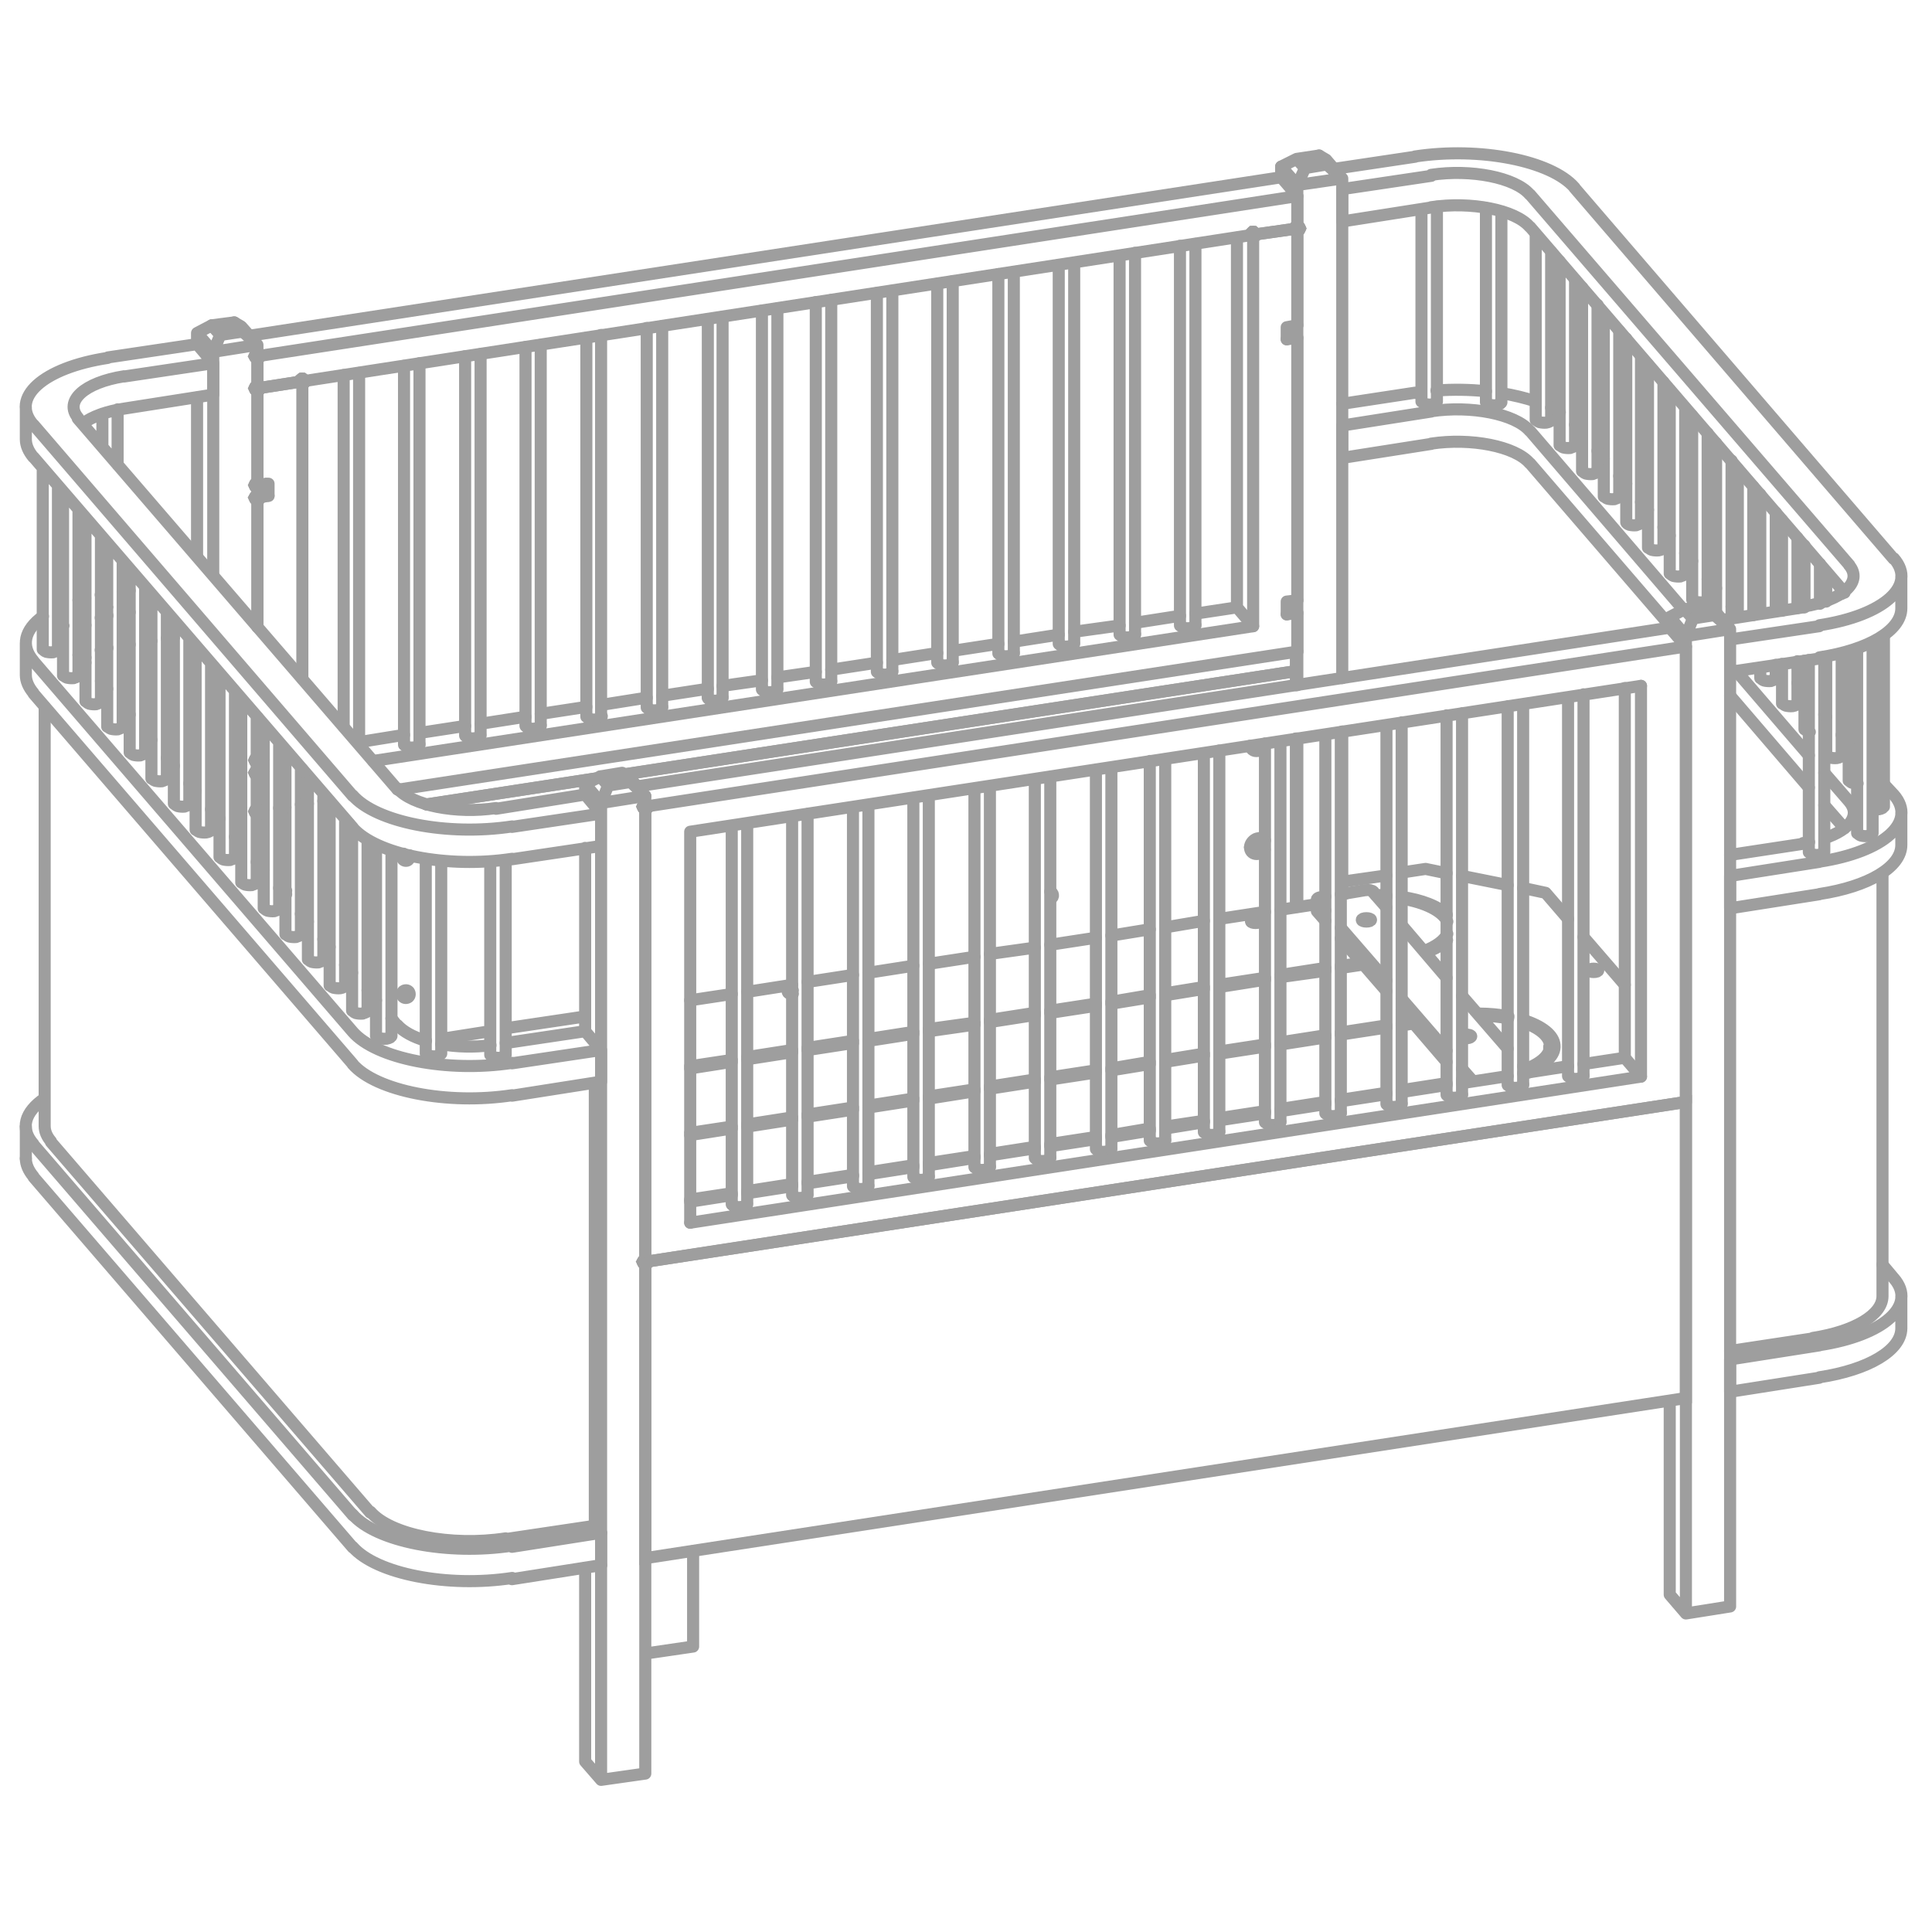 <svg id="Layer_1" xmlns="http://www.w3.org/2000/svg" version="1.1" viewBox="0 0 800 800"><defs><style>.st1,.st3{stroke:#9e9e9e;stroke-width:5px}.st1{fill:none;stroke-linecap:round;stroke-linejoin:round}.st3{stroke-miterlimit:10}</style></defs><path class="st1" d="M246.3 631.8V448.5M18.5 466.3c0 2.2.9 4.3 2.6 6.3m0 .3 132.2 153.4m.1-.3c8.3 9.6 33.4 14.5 56 11m0 .3 36.9-5.5M18.5 292.7v173.8m230.4 181.6v-13.4l-2.6-2.9M10.7 479.7c0 2.5 1.1 5 3.1 7.4m4.7-32.3c-8.4 5.7-10.2 12.6-4.7 18.9m132.3 167.1L13.9 487.4m132.2 140L13.9 474M146 640.5c9.7 11.2 39.3 17 66.1 12.9"/><path class="st1" d="M146 627.1c9.7 11.2 39.3 17 66.1 12.9m-.1 13.9 36.9-5.8m-36.9-7.6 36.9-5.8M10.7 466.5v13.3m238.2-31.9v-13.1l-6.6-7.8M51.4 266.8h-.5m-6.4 1.5c-1 .3-1.9.6-2.8.9m-6.3 3.1c-.4.3-.7.5-1.1.8m17.1-19.7h-.5m-6.4 1.5c-1 .3-1.9.6-2.8.9m-6.3 3.1c-1.1.7-2 1.5-2.8 2.3m18.8 6 2.3-.3m6.4-1.2 2.6-.3m6.4-1.1 2.9-.3m-20.6-10.2 2.3-.3m6.4-1.2 2.6-.3m-11.9-6.9 2.9-.6m6.4-.9h.3m-49.7 35.9c0 2.5 1.1 5 3.1 7.4m4-31.7c-7.8 5.6-9.2 12.3-4 18.4m21.5-25.9c-.9.2-1.9.5-2.8.8m10-2.3c-.3 0-.5 0-.8.1m104.4 194.3L13.9 287.2m132.2 140.1L13.9 273.8M146 440.6c9.7 11.2 39.3 17 66.1 12.9M146 427.2c9.7 11.2 39.3 17 66.1 12.9m-.1 13.6 36.9-5.8m-36.9-7.6 36.9-5.5m-39.5-2.9 32.9-4.9m-77.7-2.5c2.3 2.6 6.4 4.9 11.8 6.5m6.3 1.4c6.5 1.1 13.7 1.3 20.4.4M32.5 271.2l2.9 3.2m6.4 7.6 2.6 3.2m6.4 7.2 2.9 3.5m6.4 7.3 2.6 3.2m6.4 7.5 2.9 3.2m6.4 7.3 2.6 3.2m6.4 7.5 3.5 3.8m6.4 7.6 2.6 3.2m6.4 7.2 2.9 3.5m6.4 7.3 2.6 3.2m6.4 7.5 2.9 3.2m6.4 7.3 2.6 3.2m6.4 7.5 2.9 3.2m6.4 7.3 3.5 4.1m6.4 7.5 2.3 2.9M10.7 266.3v13.4M546.2 64.4l3.2 3.7-9 1.5-3.5-3.8zm-5.8 5.2-3.2 7-6.7-7.6 6.4-3.2"/><path class="st1" d="m549.4 68.1 6.4 5.8-6.7-7.8-2.9-1.7m9.6 9.5-18.6 2.7m-6.7-7.6v4.4m25.3.5v206.9m0 22.1v67.4M537.2 76.6v207.1m0 22.1v69.7m153.9-115.6v-1.2l.3.3m6.1-6.7 3.5 3.8 9-1.4-3.2-3.8z"/><path class="st1" d="m697.5 252.3-6.1 3.2 6.7 7.9 2.9-7.3m-2.9 7.3 18.3-2.9-6.4-5.8m6.4 5.8-6.7-7.9-2.9-1.7m9.6 9.6v404.7l-18.3 2.9-6.7-7.8m6.7-396.9v404.7m-6.7-412.6v4.4m0 320.2v80.2M555.8 91.7V78.3m160.6 199.9v-13.4m30.2-13.3-33.4 5.2M592.7 85.9l-36.9 5.8m36.9-18.9-36.9 5.5m160.6 186.5 36.9-5.5m.1-.4c26.8-4.1 40.6-16.5 30.8-27.7m-.1.2L651.9 77.7m.1 0c-9.7-11.2-39.3-17-66.1-12.9m.1.1-33.4 5m80.8 10.6c-6-7-24.3-10.6-40.8-8.1m41 8.2L765.8 234m-19.2 17.2c16.5-2.6 25-10.3 19-17.3m-1.8 11.5L633.6 94m119.7 178.7-36.9 5.5m37-6c20.4-3.1 33.9-11.2 33.9-20.3m-153.9-158c-6-7-24.3-10.6-40.8-8.1M787.3 252v-13.3m-38 114c0 .4.5.8 1.3 1.1.8.2 1.9.3 2.8.2"/><path class="st1" d="M753.3 354c1.2-.2 2-.7 2-1.2m.1-80.7v80.8m-6.4-79.6v79.6m20.3-8c0 .4.5.8 1.3 1.1.8.2 1.9.3 2.8.2m0-.1c1.2-.2 2-.7 2-1.2m0-78.9v79m-6.4-76.4V345m6.5-10c.8.2 1.7.2 2.5 0m0 .1c1.2-.2 2-.7 2-1.2m.1-70.8V334m-14.3-10.9c0 .4.4.7 1 1 .7.2 1.5.4 2.4.3m-3.7-54.3v53.1m-9-10.6c0 .4.5.8 1.3 1.1.8.2 1.9.3 2.8.2m0 0c1.2-.2 2-.7 2-1.2m0-68.8v2m0 24.7v42.2m-6.4-76.1v12.4m0 23v40.7m-8.7-10.9c0 .5.8 1 1.9 1.2m4.2-69.6V250m-6.4-24.1v25.6m0 22.1V302m-9-10.9c0 .4.5.8 1.3 1.1.8.2 1.9.3 2.8.2m0 0c1.2-.2 2-.7 2-1.2m0-68.5v29.1m0 22v17.5m-6.4-75.9v37.5m0 22.1v16.3m-8.7-10.6c0 .4.5.8 1.3 1.1.8.2 1.9.3 2.8.2m0-.1c1.2-.2 2-.7 2-1.2m0-68.5v41m0 22.1v5.5m-6.4-76.1v49.4m0 22.4v4.3m-2.9-79.3v53.2m-6.4-60.5v61.3m-2.6-64.8v65.4m-6.4-72.6v70m-9.6-5.4c0 .4.5.8 1.3 1.1.8.2 1.9.3 2.8.2m0 0c1.2-.2 2-.7 2-1.2m0-68.8v68.9m-6.4-76.2v76.2m-9-10.9c0 .4.5.8 1.3 1.1.8.2 1.9.3 2.8.2m0-.1c1.2-.2 2-.7 2-1.2m0-68.4v68.5m-6.4-76.1v76.1m-8.7-10.9c0 .4.5.8 1.3 1.1.8.2 1.9.3 2.8.2m0 0c1.2-.2 2-.7 2-1.2m0-68.5v68.6m-6.4-75.9v75.9m-9-10.6c0 .4.5.8 1.3 1.1.8.2 1.9.3 2.8.2m0-.1c1.2-.2 2-.7 2-1.2m0-68.5v68.6m-6.1-76.1v76.1m-9-10.9c0 .4.5.8 1.3 1.1.8.2 1.9.3 2.8.2m0-.1c1.2-.2 2-.7 2-1.2m0-68.4v68.6m-6.4-75.9v75.9m-8.7-10.6c0 .4.5.8 1.3 1.1.8.2 1.9.3 2.8.2m0-.1c1.2-.2 2-.7 2-1.2m0-68.8v68.9m-6.4-76.1v76.1m-9-10.9c0 .4.5.8 1.3 1.1.8.2 1.9.3 2.8.2m0-.1c1.2-.2 2-.7 2-1.2m0-68.4v68.6m-6.4-76.2v76.2m-9.6-10.7c0 .4.5.8 1.3 1.1.8.2 1.9.3 2.8.2m0 0c1.2-.2 2-.7 2-1.2m0-69.6v69.7m-6.4-77v77m-47-7.7c0 .4.5.8 1.3 1.1.8.2 1.9.3 2.8.2m0-.1c1.2-.2 2-.7 2-1.2m0-80.6v80.7m-6.4-79.6v79.6m27 .2c0 .4.5.8 1.3 1.1.8.2 1.9.3 2.8.2m0-.1c1.2-.2 2-.7 2-1.2m0-78.9v79m-6.4-80.5v80.5M750.7 554c17.3-2.7 28.8-9.6 28.8-17.3m-28.8 17.5-34.3 5.2m63.1-22.6V361.6m-679-224.3-3.5-3.8-9.3 1.2 3.5 4z"/><path class="st1" d="m100.5 137.3 6.1 5.5-6.7-7.6-2.9-1.7m-5.8 5.2-2.9 7-6.7-7.8 6.1-3.2m.6 11 18.3-2.9m-25-4.9v4.6m0 22.1v65.7m6.7-84.6v92.4m0 37.8V336m18.3-193.2v116.8m0 37.5v60.4m145.2-32.2-3.2-3.8 9-1.5 3.5 3.8zm5.8-5.3 3 1.8 6.6 7.8-6.1-5.8m6.1 5.8-18.3 2.9 2.9-7.2"/><path class="st1" d="m248.9 332.5-6.6-7.8 6.3-3.2m-6.3 407.9 6.6 7.6 18.3-2.6m-18.3-401.9V737m18.3-407.4v404.8m-24.9-409.7v4.3m0 22.1V427m0 222.2v80.2m-154-566v-13l-6.7-7.9m167.3 207.8v-13.4l-6.6-7.9-36.9 5.9m-154-165.7 36.9-5.8m-36.9-7.5 36.9-5.5m160.6 186.5-36.9 5.5m-47.4-15.9c6 7 24.3 10.6 40.8 8.1M32.2 173.3l132.2 153.4m-113-170.9c-16.5 2.6-25 10.3-19 17.3M44.7 148l36.9-5.5m-37 5.7c-26.8 4.1-40.6 16.5-30.8 27.7m132.3 153.7L13.9 175.9M146 329.3c9.7 11.2 39.3 17 66.1 12.9m-.1 13.6 36.9-5.5M146 342.7c9.7 11.2 39.3 17 66.1 12.9M13.9 189.3l132.2 153.4M10.7 181.9c0 2.5 1.1 5 3.1 7.4m37.6-20.1c-7.3 1.1-13.3 3.3-17.1 6.2m-23.6-6.7V182m196.7 255.9c1.2-.2 2-.7 2-1.2m-6.1 0c0 .4.5.8 1.3 1.1.8.2 1.9.3 2.8.2m-4.4-1.2v-79.9m6.4 79.9v-80.4m-28.7 80.9c1.2-.2 2-.7 2-1.2m-6.1 0c0 .4.5.8 1.3 1.1.8.2 1.9.3 2.8.2m-4.4-1.1v-80.5m6.4 80.5v-79.7m-22.6 73.5c1.2-.2 2-.7 2-1.2m-6.1-.1c0 .4.5.8 1.3 1.1.8.2 1.9.3 2.8.2m-4.4-1.1v-79.3m6.4 79.3v-76.7m-11.9 67.3c1.2-.2 2-.7 2-1.2m-6.1 0c0 .4.5.8 1.3 1.1.8.2 1.9.3 2.8.2m-4.4-1.2v-76.1m6.4 76.1v-70.6m-11.3 61.3c1.2-.2 2-.7 2-1.2m-6.1-.1c0 .4.5.8 1.3 1.1.8.2 1.9.3 2.8.2m-4.4-1.1V332m6.4 76.1v-68.9m-11 59.2c1.2-.2 2-.7 2-1.2m-6.1 0c0 .4.5.8 1.3 1.1.8.2 1.9.3 2.8.2m-4.4-1.2v-76.1m6.4 76.1v-68.5m-11.3 59.1c1.2-.2 2-.7 2-1.2m-6.1 0c0 .4.5.8 1.3 1.1.8.2 1.9.3 2.8.2m-4.4-1.1v-76.2m6.4 76.2V318m-11 59.2c1.2-.2 2-.7 2-1.2m-6.1 0c0 .4.5.8 1.3 1.1.8.2 1.9.3 2.8.2m-4.4-1.2V300m6.4 76.1v-68.6m-11.3 58.9c1.2-.2 2-.7 2-1.2m-6.1 0c0 .4.5.8 1.3 1.1.8.2 1.9.3 2.8.2m-4.4-1.1v-75.9m6.4 75.9v-68.6m-11 59.2c1.2-.2 2-.7 2-1.2m-6.1 0c0 .4.5.8 1.3 1.1.8.2 1.9.3 2.8.2m-4.4-1.2v-76.1m6.4 76.1v-68.6m-11.9 58.4c1.2-.2 2-.7 2-1.2m-6.1-.1c0 .4.5.8 1.3 1.1.8.2 1.9.3 2.8.2m-4.4-1.1v-76.2m6.4 76.2v-68.9m-11 59.2c1.2-.2 2-.7 2-1.2m-6.1 0c0 .4.5.8 1.3 1.1.8.2 1.9.3 2.8.2m-4.4-1.2v-76.1m6.4 76.1v-68.5m-11.3 59.1c1.2-.2 2-.7 2-1.2m-6.1 0c0 .4.5.8 1.3 1.1.8.2 1.9.3 2.8.2m-4.4-1.1v-76.2m6.4 76.2v-68.9m-11 59.2c1.2-.2 2-.7 2-1.2m-6.1 0c0 .4.5.8 1.3 1.1.8.2 1.9.3 2.8.2m-4.4-1.2v-76.1m6.4 76.1V243m-11.3 58.9c1.2-.2 2-.7 2-1.2m-6.1 0c0 .4.5.8 1.3 1.1.8.2 1.9.3 2.8.2m-4.4-1.1V225m6.4 75.9v-68.6m-11 59.2c1.2-.2 2-.7 2-1.2m-6.1 0c0 .4.5.8 1.3 1.1.8.2 1.9.3 2.8.2m-4.4-1.2v-76.1m6.4 76.1v-68.6m-11.3 58.9c1.2-.2 2-.7 2-1.2m-6.1 0c0 .4.5.8 1.3 1.1.8.2 1.9.3 2.8.2m-4.4-1.1v-75.9m6.4 75.9v-68.6M22 270c1.2-.2 2-.7 2-1.2m-6.1 0c0 .4.5.8 1.3 1.1.8.2 1.9.3 2.8.2m-4.3-1.2v-75m6.3 75v-67.4m18.6 48.7c0 .5.8 1 1.9 1.2m-2.1-1.1v-27.6m0-37.8v-13.6m6.3 21.2v-23m-24.3 89.4c.6.1 1.2.2 1.9.2m529.5-69.5v-13.4m160.6 199.9v-13.4m-83-170.9c-6-7-24.3-10.6-40.8-8.1m40.8-5.3c-6-7-24.3-10.6-40.8-8.1m.1 13.5-36.9 5.8m36.9-19.2-36.9 5.8m30.2-13.6-30.2 4.6m90.1 3.5c-1.1-.7-2.3-1.3-3.6-1.9m-6.4-2.6c-4.3-1.4-9.1-2.6-14.2-3.4m-6.4-.8c-6.7-.7-13.7-.8-20.5-.3m-6.4.6c-.9.1-1.7.2-2.5.4M784.1 329l-4-4.3m-14.6-17.2-2.9-3.2m-6.4-7.5-.8-.9m-8.2-9.6-2.9-3.5m-6.4-7.2-.3-.6m-18-20.6-2.6-3.2m-6.4-7.6-3.5-3.8m-6.4-7.5-2.9-3.2m-6.4-7.3-2.6-3.5m-6.4-7.2-2.9-3.2m-6.1-7.6-2.9-3.2m-6.4-7.2-2.6-3.2m-6.4-7.6-2.9-3.2m101.2 194.3c20.4-3.1 33.9-11.2 33.9-20.3m-33.9 6.9c26.8-4.1 40.6-16.5 30.8-27.7m-30.9 41.2-36.9 5.8m36.9-19.2-36.9 5.8m30.2-13.3-30.2 4.6m39.1-6.9c10.8-3.6 14.9-9.7 10.2-15.2m-19.1 17.2c.8-.1 1.7-.3 2.5-.4M633.6 191.9l57.8 67.1m25 29.1 32.6 38m6.4 7.3 8.4 9.6M633.6 178.5l63.6 74.1m21.8 25.3 30 34.9m6.4 7.2 10.4 12m21.5 18v-13.4m-265.5 44.9c0-.4-.8-.7-1.9-.7s-1.9.3-1.9.7.8.7 1.9.7 1.9-.3 1.9-.7m-193.5 28.6c-.7 0-1.4.1-1.8.3s-.4.5 0 .8c.4.2 1.1.4 1.8.3M606 447.6h-.6m-6.4.9-18.6 2.9m-6.3 1.1-18.9 2.9m-6.4.9-18.6 2.9m-6.4.9-18.9 2.9m-6.4 1.1-16 2.4m-6.4.8-15.9 2.7m-6.4.8-18.9 2.9m-6.4 1.2-18.6 2.9m-6.4.9-18.9 2.9m-6.4.9-18.6 2.9m-6.4 1.1-18.8 2.9m-6.4.9-18.6 2.9m-6.4.9-17.2 2.6m346.1-54.1c6.5-2.5 10.1-6 9.9-9.7s-4.1-7.1-10.8-9.5m-6.5-1.7c-3.6-.7-7.6-1.1-11.6-1.2m-27.5 3.3-5 .8m-6.3.9-18.9 2.9m-6.4 1.2-18.6 2.9m-6.4.9-18.9 2.9m-6.4.8-16 2.6m-6.4.9-15.9 2.6m-6.4.9-18.9 2.9m-6.4.9-18.6 2.9m-6.4 1.1-18.9 3m-6.4.8-18.6 2.9m-6.4.9-18.8 2.9m-6.4 1.2-18.6 2.9m-6.4.8-17.2 2.7m278.1-71.2-8.7 1.1m-6.4.9-18.6 2.9m-6.4 1.2-18.9 2.9m-6.4.9-16 2.6m-6.4.8-15.9 2.7m-6.4.8-18.9 2.9m-6.4.9-18.6 2.9m-6.4 1.2-18.9 2.6m-6.4 1.2-18.6 2.9m-6.4.8-18.8 2.9m-6.4.9-18.6 2.9m-6.4 1.2-17.2 2.6m303.9-47.7c5-1.9 8.3-4.4 9.6-7.1m0-5.1c-2-4.3-9.1-7.9-18.8-9.5m-6.4-.8c-1.2 0-2.5-.1-3.8-.1m-25 3.2-15.1 2.3m-6.4.9-18.9 2.9m-6.4.8-16 2.7m-6.4.8-15.9 2.6m-6.4.9-18.9 2.9m-6.4 1.2-18.6 2.6m-6.4 1.2-18.9 2.9m-6.4.8-18.6 2.9m-6.4.9-18.8 2.9m-6.4 1.2-18.6 2.9m-6.4.9-17.2 2.6m-43.5 6.7-32.9 4.9M203 427l-20.3 3.2m458.8 3.2v4.6m-73.8-57.1c0-.4-.8-.7-1.9-.7s-1.9.3-1.9.7.8.7 1.9.7 1.9-.3 1.9-.7m38.1 48.7c.5.3 1.6.4 2.4.2s1.2-.6.9-.9m0 0c-.2-.3-.8-.4-1.5-.5-.7 0-1.4 0-1.8.3m-60.5-51.4 3.5 4m6.4 7.3 18.9 21.8m6.3 7.6 18.6 21.7m6.4 7.3 1.2 1.2m-61.3-75.3 3.5 4.1m6.4 7.2 18.9 21.8m6.3 7.6 18.6 21.5m6.4 7.5 4.4 5m-64.5-70.8c0 .1 0 .2.1.3m1.5-5.6c-1.3.2-1.9.8-1.5 1.3m19.9-4.2-10.1 1.7m-6.4.9-1.8.3m21.7-2.3c-.5-.5-1.9-.8-3.2-.6m67.5 75.5-2.3-2.6m-6.4-7.3-18.9-21.8m-6.4-7.5-18.6-21.8m-6.3-7.3-5.6-6.4m-23.2 7.6v-4.4M267.2 684.7l19.8-2.9v-39.5m374.8-240.5c0-.4-.8-.7-1.9-.7s-1.9.3-1.9.7.8.7 1.9.7 1.9-.3 1.9-.7m-97.3-2.4-9.3 1.4m-6.4 1.2-18.6 2.6m-6.4 1.1-18.9 3m-6.4.8-16 2.6m-6.4.9-15.9 2.6m-6.4.9-18.9 2.9m-6.4.9-18.6 2.9m-6.4 1.1-18.9 2.7m-6.4 1.1-18.6 2.9m-6.4.9-18.8 2.9m-6.4.9-18.6 2.9m-6.4 1.1-17.2 2.7m299-19.2-4.4.6m-6.3.8-18.9 2.9m-6.4 1.2-18.6 2.9m-6.4.9-18.9 2.9m-6.4.9-16 2.6m-6.4.8-15.9 2.7m-6.4.8-18.9 2.9m-6.4.9-18.6 2.9m-6.4 1.2-18.9 2.9m-6.4.9-18.6 2.9m-6.4.8-18.8 2.9m-6.4 1.2-18.6 2.9m-6.4.9-17.2 2.6"/><path class="st1" d="M632.6 443.5c7.4-2.7 11.5-6.6 11.1-10.7-.3-4.1-5-7.9-12.8-10.4m-6.3-1.6c-3.9-.7-8.1-1.1-12.3-1.1m27.7-50 9.3 10.8m6.4 7.5 17.1 19.8m-82.5-48 8.7 1.8m6.4 1.1 18.9 3.8m6.4 1.2 9.3 2m-49.7-9.9-9.9 1.5m-6.3 1.2-18.3 2.6m1.4 4.9-1.4-1.7m34.5 26.1c3.9-1.4 6.9-3.1 8.9-5.1m-.1-10.5c-3.5-3.5-10.3-6.2-18.7-7.4m-6.3-.7c-1.5 0-3-.1-4.4-.1"/><path class="st1" d="M642.3 437c-.2-.2-.3-.4-.5-.6"/><path class="st3" d="m107.7 206.1-.3-.5-.5-.6h-.6l-.6.6-.3.5.3.6.6.6h.6l.5-.6z"/><path class="st1" d="m107.7 206.1-.3-.5-.5-.6h-.6l-.6.6-.3.5.3.6.6.6h.6l.5-.6z"/><path class="st1" d="m106.6 206.1 4.6-.8-1.1-5"/><path class="st1" d="M111.2 205.3v-5l-4.6.6"/><path class="st3" d="m107.7 200.9-.3-.6-.5-.5h-.6l-.6.5-.3.6.3.6.6.6h.6l.5-.6z"/><path class="st1" d="m107.7 200.9-.3-.6-.5-.5h-.6l-.6.5-.3.6.3.6.6.6h.6l.5-.6zm425.1-60.4 4.4-.6-.9-4.9"/><path class="st1" d="m537.2 134.7-4.4.8v5m0 113.9 4.4-.6-.9-4.9"/><path class="st1" d="m537.2 248.6-4.4.5v5.3"/><path class="st3" d="m107.7 320-.3-.5-.5-.6h-.6l-.6.6-.3.5.3.6.6.6h.6l.5-.6z"/><path class="st1" d="m107.7 320-.3-.5-.5-.6h-.6l-.6.6-.3.5.3.6.6.6h.6l.5-.6zm-1.1 0 2.6-.5m0-5-2.6.3"/><path class="st3" d="m107.7 314.8-.3-.6-.5-.6h-.6l-.6.6-.3.6.3.6.6.6h.6l.5-.6z"/><path class="st1" d="m107.7 314.8-.3-.6-.5-.6h-.6l-.6.6-.3.6.3.6.6.6h.6l.5-.6zm429.5-66.2V139.9m0 129.9v-16m0-159.2V81.2l-6.7-7.8"/><path class="st3" d="m538.3 94.6-.3-.6-.6-.6h-.5l-.6.6-.3.6.3.6.6.5h.5l.6-.5z"/><path class="st1" d="m538.3 94.6-.3-.6-.6-.6h-.5l-.6.6-.3.6.3.6.6.5h.5l.6-.5zm-1.1 40.1V94.6M106.6 314.8v-17.7m0-37.5v-53.5m0 129.9v-16m430.6-50.2L164.7 327m-28.5 4.4-2.3.3m-6.4 1.1-2.9.3m-6.4 1.2-2.6.3m-6.4.8-2.6.6"/><path class="st1" d="m537.2 94.6-18.3 2.6v162.1l-364.4 55.8m-28.5 4.6h-.8m0-161.8v123.2m0 37.5v1.1m-18.6-118.8v-40.1l18.6-2.9"/><path class="st3" d="m107.7 336-.3-.6-.5-.5h-.6l-.6.5-.3.6.3.6.6.6h.6l.5-.6z"/><path class="st1" d="m107.7 336-.3-.6-.5-.5h-.6l-.6.5-.3.6.3.6.6.6h.6l.5-.6zm381.4-76.7c.5.6 1.9 1 3.4.8 1.5-.1 2.5-.7 2.5-1.3m-6.1.1c0 .2 0 .3.2.4m-25 3.8c.5.6 1.9 1 3.4.8s2.5-.7 2.5-1.3m-6.1.1c0 .2 0 .3.2.4m-25.3 3.8c.5.6 1.9 1 3.4.8s2.5-.7 2.5-1.3m-6 0c0 .2 0 .3.2.4m-25 4.1c.5.6 1.9 1 3.4.8 1.5-.1 2.5-.7 2.5-1.3m-6.1.1c0 .2 0 .3.2.4m-25.3 3.8c.5.6 1.9 1 3.4.8 1.5-.1 2.5-.7 2.5-1.3m-6.1.1c0 .2 0 .3.2.4m-25 3.8c.5.6 1.9 1 3.4.8 1.5-.1 2.5-.7 2.5-1.3m-6.1.1c0 .2 0 .3.2.4m-25.3 4.1c.5.6 1.9 1 3.4.8 1.5-.1 2.5-.7 2.5-1.3m-6.1 0c0 .2 0 .3.2.4m-45 6.8c.5.6 1.9 1 3.4.8s2.5-.7 2.5-1.3m-6.1 0c0 .2 0 .3.2.4m-25 4.1c.5.6 1.9 1 3.4.8 1.5-.1 2.5-.7 2.5-1.3m-6.1.1c0 .2 0 .3.2.4m-25 3.8c.5.6 1.9 1 3.4.8 1.5-.1 2.5-.7 2.5-1.3m-6.1 0c0 .2 0 .3.2.4m-25.3 3.9c.5.6 1.9 1 3.4.8s2.5-.7 2.5-1.3m-6.1 0c0 .2 0 .3.2.4m-25 4.1c.5.6 1.9 1 3.4.8 1.5-.1 2.5-.7 2.5-1.3"/><path class="st1" d="M192.9 304.5c0 .2 0 .3.2.4m-25.3 3.8c.5.6 1.9 1 3.4.8 1.5-.1 2.5-.7 2.5-1.3m-6.1.1c0 .2 0 .3.2.4m-19.1-1.4 18.6-3m6.4-.8 18.9-2.9m6.4-.9 18.6-2.9m6.3-1.2 18.9-2.9m6.1-.8 18.9-3m6.4-.8 18.9-2.9m6.1-1.2 16.3-2.3m6.4-1.2 15.9-2.3m6.4-.9 18.9-2.9m6.4-1.1 18.6-2.9m6.4-.9 18.9-2.9m6.4-.9 18.6-2.9m6.4-1.2 18.8-2.6m6.4-1.1 18.6-2.9m6.4-.9 17.2-2.6 6.7 7.8m-203.1 26c0 .2 0 .3.2.4m-.1.1c.5.6 1.9 1 3.4.8 1.5-.1 2.5-.7 2.5-1.3m190.4-33.8V98.4"/><path class="st3" d="m520 97.2-.3-.6-.6-.6h-.5l-.6.6-.3.6.3.6.6.6h.5l.6-.6z"/><path class="st1" d="m520 97.2-.3-.6-.6-.6h-.5l-.6.6-.3.6.3.6.6.6h.5l.6-.6z"/><path class="st3" d="m107.7 160.8-.3-.6-.5-.5h-.6l-.6.5-.3.6.3.6.6.6h.6l.5-.6z"/><path class="st1" d="m107.7 160.8-.3-.6-.5-.5h-.6l-.6.5-.3.6.3.6.6.6h.6l.5-.6zm-1.1-13.3v13.3"/><path class="st3" d="m107.7 147.5-.3-.6-.5-.6h-.6l-.6.6-.3.6.3.5.6.6h.6l.5-.6z"/><path class="st1" d="m107.7 147.5-.3-.6-.5-.6h-.6l-.6.6-.3.6.3.5.6.6h.6l.5-.6zm-4.3-8.5 427.1-65.6m-423.9 87.4 18.6-2.9 393.7-60.7"/><path class="st3" d="m126.3 157.9-.3-.6-.6-.5h-.5l-.6.5-.3.6.3.6.6.6h.5l.6-.6z"/><path class="st1" d="m126.3 157.9-.3-.6-.6-.5h-.5l-.6.5-.3.6.3.6.6.6h.5l.6-.6zm-19.7-10.4 430.6-66.3m-18.3 16 18.3-2.6M488.6 259V101.8M495 259V101m-31.4 161.8V105.9m6.4 156.9V104.7m-31.6 161.9V109.7m6.4 156.9V108.8m-31.4 161.8V113.5m6.4 157.1v-158m-31.7 161.8V117.5m6.4 156.9v-158m-31.4 161.8V121.3m6.4 156.9V120.4m-31.7 161.9V125.1m6.4 157.2V124.2m-51.1 164.7V132.1m6.1 156.8V131.2M267.8 293V135.8m6.4 157.2V135m-31.4 161.8V139.9m6.1 156.9V138.7m-31.3 161.9V143.7m6.3 156.9V142.8m-31.3 161.8V147.5m6.4 157.1v-158m-31.7 161.8V151.5m6.4 156.9v-158m-31.4 150.5V155.3m6.4 152.8V154.4m166.8 131.1V128.6m6.4 156.9V127.7m369.5 132.2 6.7 7.8v188.6M672.8 438l-17.1 2.6m-6.4.9-18.6 2.9m-6.4 1.2-18.9 2.9m-6.4.8-18.6 2.9m-6.3.9-18.9 2.9m-6.4 1.2-18.6 2.9m-6.4.9-18.9 2.9m-6.4.8-16 2.6m-6.4.9-15.9 2.6m-6.4.9-18.9 2.9m-6.4.9-18.6 2.9m-6.4 1.1-18.9 3m-6.4.8-18.6 2.9m-6.4.9-18.8 2.9m-6.4 1.2-18.6 2.9m-6.4.8-17.2 2.7m387-212.7V438m25.3 18.3-430.9 66.2"/><path class="st3" d="m268.4 522.5-.3-.5-.6-.6h-.6l-.5.6-.3.5.3.6.5.6h.6l.6-.6z"/><path class="st1" d="m268.4 522.5-.3-.5-.6-.6h-.6l-.5.6-.3.5.3.6.5.6h.6l.6-.6zm381.2-77.1c0 .2 0 .3.2.4m0 .1c.5.6 1.9 1 3.4.8s2.5-.7 2.5-1.3m-31.1 3.8c0 .2 0 .3.2.4m0 0c.5.6 1.9 1 3.4.8 1.5-.1 2.5-.7 2.5-1.3m-31.4 4.2c0 .2 0 .3.2.4m0 0c.5.6 1.9 1 3.4.8 1.5-.1 2.5-.7 2.5-1.3m-31.1 3.8c0 .2 0 .3.2.4m0 .1c.5.6 1.9 1 3.4.8 1.5-.1 2.5-.7 2.5-1.3m-31.3 3.8c0 .2 0 .3.2.4m0 .1c.5.6 1.9 1 3.4.8 1.5-.1 2.5-.7 2.5-1.3m-31.1 3.8c0 .2 0 .3.2.4m0 0c.5.6 1.9 1 3.4.8 1.5-.1 2.5-.7 2.5-1.3m-31.4 4.2c0 .2 0 .3.2.4m0 0c.5.6 1.9 1 3.4.8 1.5-.1 2.5-.7 2.5-1.3m-50.8 7c0 .2 0 .3.2.4m-.1.1c.5.6 1.9 1 3.4.8 1.5-.1 2.5-.7 2.5-1.3m-31.3 3.8c0 .2 0 .3.2.4m0 .1c.5.6 1.9 1 3.4.8 1.5-.1 2.5-.7 2.5-1.3m-31.1 3.8c0 .2 0 .3.2.4m0 0c.5.6 1.9 1 3.4.8 1.5-.1 2.5-.7 2.5-1.3m-31.4 4.1c0 .2 0 .3.2.4m0 .1c.5.6 1.9 1 3.4.8s2.5-.7 2.5-1.3m-31.1 3.8c0 .2 0 .3.2.4m0 .1c.5.6 1.9 1 3.4.8 1.5-.1 2.5-.7 2.5-1.3m-31.3 3.8c0 .2 0 .3.2.4"/><path class="st1" d="M328.4 495.2c.5.6 1.9 1 3.4.8 1.5-.1 2.5-.7 2.5-1.3m-31 3.9c0 .2 0 .3.2.4"/><path class="st1" d="M303.4 499c.5.6 1.9 1 3.4.8s2.5-.7 2.5-1.3m-23.5 7.8 393.7-60.5-6.7-7.8"/><path class="st1" d="M476.6 472.6c.5.6 1.9 1 3.4.8 1.5-.1 2.5-.7 2.5-1.3m-6.1 0c0 .2 0 .3.2.4m202.9-26.7V284M267.2 522.5V334"/><path class="st3" d="m268.4 334-.3-.6-.6-.6h-.6l-.5.6-.3.6.3.6.5.5h.6l.6-.5z"/><path class="st1" d="m268.4 334-.3-.6-.6-.6h-.6l-.5.6-.3.6.3.6.5.5h.6l.6-.5zm-1.2 0 430.9-66.3M679.5 284l-393.7 60.4v161.9M264 325.6l427.4-65.7m-35.7 27.6v158.1m-6.4-156.9v156.9m-18.6-154v157.7m-6.4-156.9v156.9m-18.9-154v158.1M599 296.2v157.2m-18.6-154.3v158.1m-6.3-156.9v156.9m-18.9-154V461m-6.4-156.9V461m-18.6-154v157.7m-6.4-156.9v156.9m-18.9-154v158.1m-6.4-156.9v156.9m-38.3-151.1v158.1m-6.4-157.2v157.2m-18.9-154.3v158m-6.4-156.8v156.8m-18.6-153.9v157.7m-6.4-156.9v156.9m-18.9-154v158.1m-6.4-157.2v157.2m-18.6-154.3v158.1m-6.4-156.9v156.9m-18.8-154.3v158M328 338.1v156.8M309.4 341v157.7M303 341.8v156.9m179.5-184.5v158.1m-6.4-157.2v157.2M124.8 370.1c.3-.5.4-1.1.5-1.7m-6.8.4q-.15.75 0 1.5m6.7-1.8c0-.6-.1-1.1-.4-1.5m-6.4 2.6s0 0 0 0m26.2-28.4v60.5m392-123.8-277.8 42.7m-12.5 1.8-69.7 10.7m360-63.3v8.1M166.8 412.7c.6.7 1.6.7 2.3.2.7-.6.7-1.6.2-2.3-.6-.7-1.6-.7-2.3-.2-.7.6-.7 1.6-.2 2.3"/><path class="st1" d="M435.2 372.1c.6-.3.9-.9.8-1.5m0 0c0-.6-.5-1.2-1.1-1.4m-267.8-15.7c-.6.4-.8 1.3-.5 2s1.1 1.1 1.9.9c.7-.2 1.2-.9 1.2-1.7m-.1-.1v-.4m354.2-6.2c-.9-1-2.4-1.2-3.8-.6-1.4.7-2.4 2.1-2.4 3.5m0 0c0 1.4.9 2.5 2.3 2.7s2.9-.5 3.8-1.8"/><path class="st1" d="M517.6 350.8c1 .2 2.2-.2 3.1-1s1.4-1.9 1.4-2.9m1.1.7.3.9v1.2l-.3.3-.3.3h-.3l-.3-.3-.3-.3v-.9l.3-1.7m-4.6-38.3c.2 1.3 1.2 2.2 2.5 2.2s2.7-.6 3.5-1.8m12.9 66.3v-69.7m0-22.1v-5.8l-277.8 42.7m-12.5 1.8-69.7 10.7m-32 8.1v60.5"/><path style="fill:none;stroke:#9e9e9e;stroke-width:5px;stroke-miterlimit:10" d="M267.2 522.5v122.7l430.9-66.3V456.3l-430.9 66.2"/><path class="st1" d="M716.4 576.3v-13.4m67.7-33.7-4.6-5.5m-26.1 46.6c20.4-3.1 33.9-11.2 33.9-20.3m-33.9 7c26.8-4.1 40.6-16.5 30.8-27.7m-30.9 41.2-36.9 5.8m36.9-19.2-36.9 5.8m70.9-12.7v-13.4"/><path style="fill:none" d="M-29.4 1807.1h1441.1V-231.1H-29.4z"/></svg>